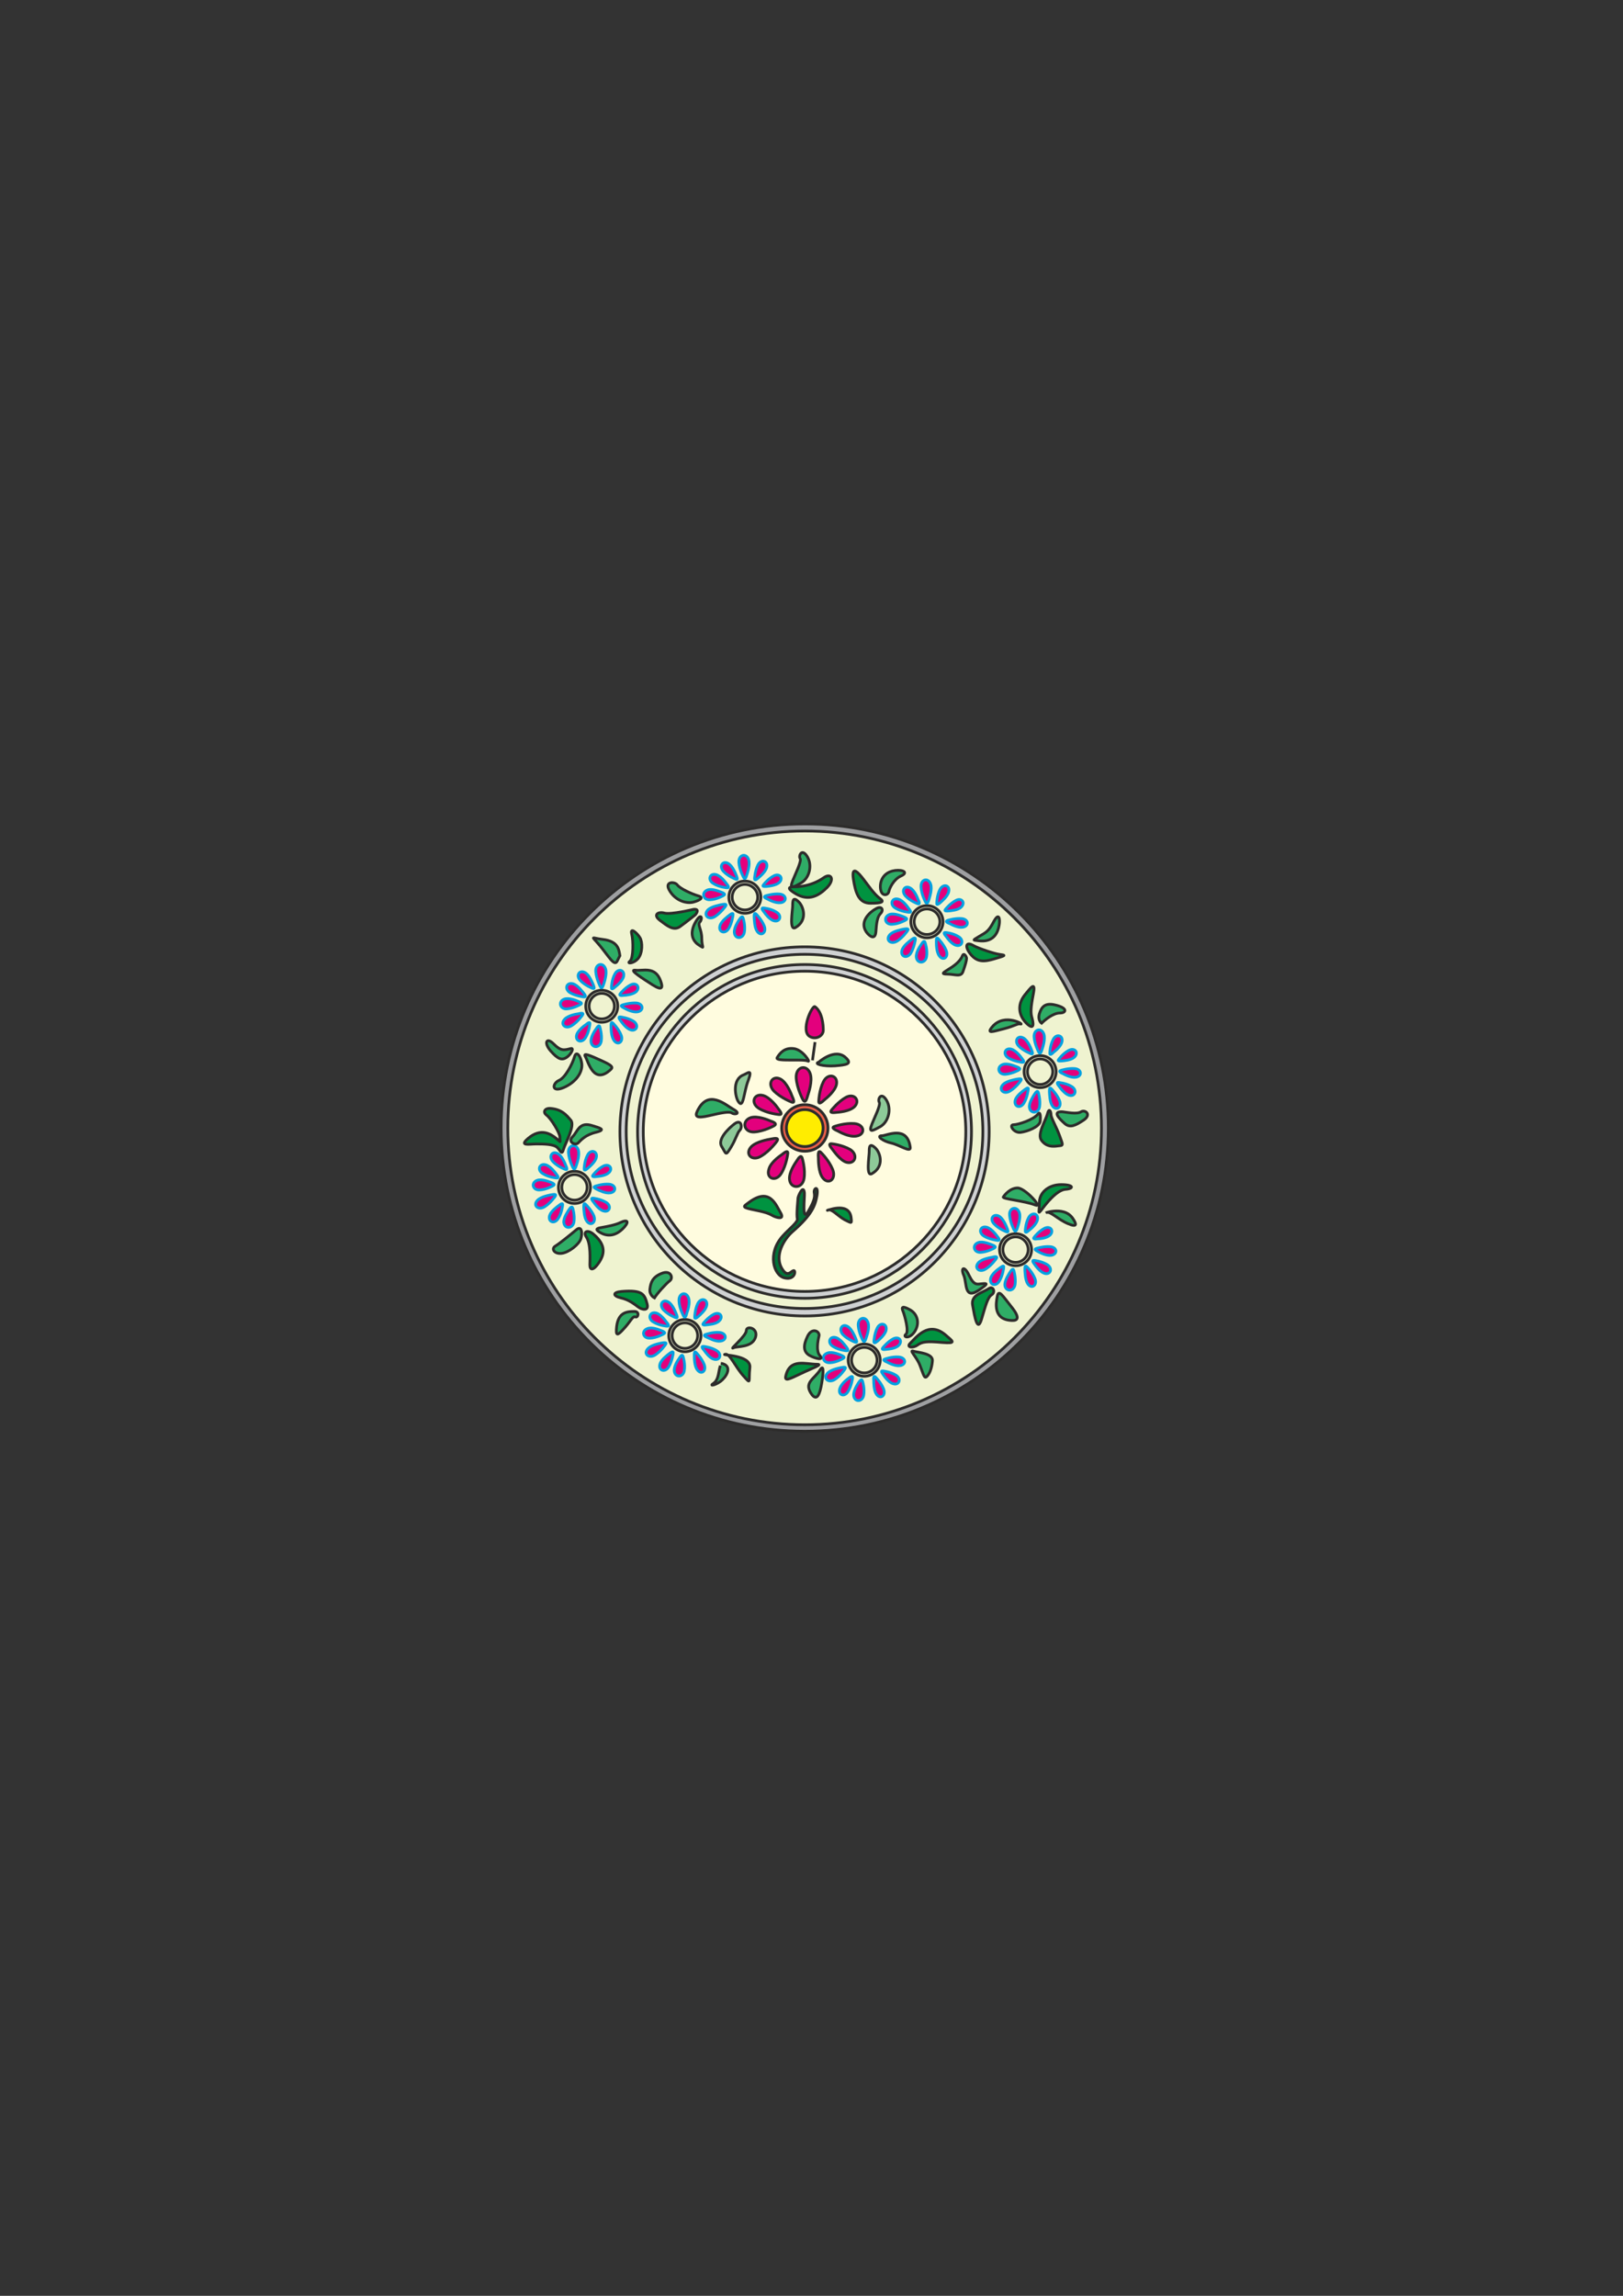 <?xml version="1.0" encoding="utf-8"?>
<!-- Created by UniConvertor 2.0rc4 (https://sk1project.net/) -->
<svg xmlns="http://www.w3.org/2000/svg" height="841.89pt" viewBox="0 0 595.276 841.89" width="595.276pt" version="1.1" xmlns:xlink="http://www.w3.org/1999/xlink" id="607903a1-f60e-11ea-84f9-dcc15c148e23">

<rect x="0" y="0" width="595.276" height="841.89" fill="#333333" stroke="none"/>

<g>
	<path style="stroke:#2d2c2b;stroke-width:1.008;stroke-miterlimit:10.433;fill:#9e9fa1;" d="M 295.19,524.841 C 356.606,524.841 406.502,475.089 406.502,413.673 406.502,352.113 356.606,302.145 295.19,302.145 233.63,302.145 183.806,352.113 183.806,413.673 183.806,475.089 233.63,524.841 295.19,524.841 L 295.19,524.841 Z" />
	<path style="stroke:#2d2c2b;stroke-width:1.008;stroke-miterlimit:10.433;fill:#eff3d0;" d="M 295.19,522.465 C 355.166,522.465 403.982,473.649 403.982,413.673 403.982,353.481 355.166,304.737 295.19,304.737 234.998,304.737 186.254,353.481 186.254,413.673 186.254,473.649 234.998,522.465 295.19,522.465 L 295.19,522.465 Z" />
	<path style="stroke:#2d2c2b;stroke-width:1.008;stroke-miterlimit:10.433;fill:none;" d="M 251.198,495.681 C 254.438,495.681 257.102,493.017 257.102,489.777 257.102,486.537 254.438,483.873 251.198,483.873 247.958,483.873 245.294,486.537 245.294,489.777 245.294,493.017 247.958,495.681 251.198,495.681 L 251.198,495.681 Z" />
	<path style="stroke:#2d2c2b;stroke-width:1.008;stroke-miterlimit:10.433;fill:none;" d="M 251.198,494.457 C 253.79,494.457 255.878,492.369 255.878,489.777 255.878,487.185 253.79,485.097 251.198,485.097 248.606,485.097 246.518,487.185 246.518,489.777 246.518,492.369 248.606,494.457 251.198,494.457 L 251.198,494.457 Z" />
	<path style="stroke:#00a0e1;stroke-width:1.008;stroke-miterlimit:10.433;fill:#e3007d;" d="M 250.694,482.577 C 250.694,482.577 249.182,479.841 249.038,477.105 248.822,474.153 251.702,473.433 252.566,476.025 253.214,477.969 252.134,480.849 251.918,481.497 251.774,482.145 251.342,483.801 250.694,482.577 L 250.694,482.577 Z" />
	<path style="stroke:#00a0e1;stroke-width:1.008;stroke-miterlimit:10.433;fill:#e3007d;" d="M 254.798,482.865 C 254.798,482.865 254.87,480.129 255.95,477.969 257.174,475.665 259.694,476.457 259.19,478.761 258.83,480.489 256.67,482.217 256.238,482.649 255.806,483.009 254.654,484.089 254.798,482.865 L 254.798,482.865 Z" />
	<path style="stroke:#00a0e1;stroke-width:1.008;stroke-miterlimit:10.433;fill:#e3007d;" d="M 258.038,485.169 C 258.038,485.169 259.694,483.081 261.71,482.001 264.014,480.777 265.526,482.865 263.726,484.449 262.574,485.601 259.838,485.745 259.262,485.817 258.686,485.889 257.246,486.105 258.038,485.169 L 258.038,485.169 Z" />
	<path style="stroke:#00a0e1;stroke-width:1.008;stroke-miterlimit:10.433;fill:#e3007d;" d="M 258.83,489.345 C 258.83,489.345 261.494,488.409 263.87,488.625 266.534,488.841 266.75,491.433 264.302,491.793 262.574,492.081 260.126,490.785 259.55,490.497 259.046,490.281 257.606,489.705 258.83,489.345 L 258.83,489.345 Z" />
	<path style="stroke:#00a0e1;stroke-width:1.008;stroke-miterlimit:10.433;fill:#e3007d;" d="M 258.11,493.737 C 258.11,493.737 260.774,494.025 262.79,495.249 264.95,496.545 264.086,499.137 261.782,498.417 260.198,497.985 258.614,495.681 258.254,495.177 257.894,494.745 256.886,493.593 258.11,493.737 L 258.11,493.737 Z" />
	<path style="stroke:#00a0e1;stroke-width:1.008;stroke-miterlimit:10.433;fill:#e3007d;" d="M 255.374,496.041 C 255.374,496.041 257.318,497.985 258.254,500.289 259.262,502.809 257.174,504.321 255.734,502.305 254.654,500.865 254.654,497.985 254.654,497.337 254.654,496.761 254.51,495.105 255.374,496.041 L 255.374,496.041 Z" />
	<path style="stroke:#00a0e1;stroke-width:1.008;stroke-miterlimit:10.433;fill:#e3007d;" d="M 250.55,497.481 C 250.55,497.481 251.414,500.145 250.982,502.593 250.622,505.185 247.598,505.257 247.31,502.809 247.094,501.009 248.75,498.633 249.11,498.129 249.47,497.625 250.19,496.257 250.55,497.481 L 250.55,497.481 Z" />
	<path style="stroke:#00a0e1;stroke-width:1.008;stroke-miterlimit:10.433;fill:#e3007d;" d="M 246.878,496.401 C 246.878,496.401 246.518,499.209 245.222,501.297 243.854,503.529 241.334,502.521 242.054,500.217 242.558,498.489 244.934,496.833 245.366,496.473 245.87,496.113 247.094,495.105 246.878,496.401 L 246.878,496.401 Z" />
	<path style="stroke:#00a0e1;stroke-width:1.008;stroke-miterlimit:10.433;fill:#e3007d;" d="M 244.07,493.089 C 244.07,493.089 242.486,495.465 240.254,496.905 237.806,498.345 235.862,496.329 237.662,494.529 238.958,493.161 241.91,492.657 242.558,492.513 243.206,492.441 244.862,492.009 244.07,493.089 L 244.07,493.089 Z" />
	<path style="stroke:#00a0e1;stroke-width:1.008;stroke-miterlimit:10.433;fill:#e3007d;" d="M 243.35,489.201 C 243.35,489.201 240.83,490.641 238.382,490.713 235.718,490.857 235.142,487.977 237.518,487.185 239.246,486.537 241.838,487.689 242.414,487.905 242.99,488.121 244.502,488.625 243.35,489.201 L 243.35,489.201 Z" />
	<path style="stroke:#00a0e1;stroke-width:1.008;stroke-miterlimit:10.433;fill:#e3007d;" d="M 244.574,486.321 C 244.574,486.321 241.838,486.105 239.678,484.809 237.374,483.513 238.31,480.849 240.686,481.497 242.414,482.001 244.07,484.305 244.43,484.809 244.79,485.241 245.87,486.465 244.574,486.321 L 244.574,486.321 Z" />
	<path style="stroke:#00a0e1;stroke-width:1.008;stroke-miterlimit:10.433;fill:#e3007d;" d="M 247.742,483.153 C 247.742,483.153 245.15,482.217 243.422,480.417 241.55,478.473 243.062,476.169 245.15,477.465 246.734,478.401 247.742,481.137 247.958,481.641 248.174,482.217 248.894,483.657 247.742,483.153 L 247.742,483.153 Z" />
	<path style="stroke:#2d2c2b;stroke-width:1.008;stroke-miterlimit:10.433;fill:none;" d="M 317.006,504.681 C 320.246,504.681 322.838,502.017 322.838,498.777 322.838,495.537 320.246,492.873 317.006,492.873 313.766,492.873 311.102,495.537 311.102,498.777 311.102,502.017 313.766,504.681 317.006,504.681 L 317.006,504.681 Z" />
	<path style="stroke:#2d2c2b;stroke-width:1.008;stroke-miterlimit:10.433;fill:none;" d="M 317.006,503.457 C 319.598,503.457 321.686,501.369 321.686,498.777 321.686,496.185 319.598,494.097 317.006,494.097 314.414,494.097 312.326,496.185 312.326,498.777 312.326,501.369 314.414,503.457 317.006,503.457 L 317.006,503.457 Z" />
	<path style="stroke:#00a0e1;stroke-width:1.008;stroke-miterlimit:10.433;fill:#e3007d;" d="M 316.502,491.577 C 316.502,491.577 314.99,488.841 314.774,486.105 314.558,483.153 317.51,482.433 318.374,485.025 319.022,486.969 317.942,489.849 317.726,490.497 317.51,491.145 317.078,492.729 316.502,491.577 L 316.502,491.577 Z" />
	<path style="stroke:#00a0e1;stroke-width:1.008;stroke-miterlimit:10.433;fill:#e3007d;" d="M 320.534,491.865 C 320.534,491.865 320.678,489.129 321.758,486.969 322.91,484.665 325.502,485.457 324.998,487.761 324.638,489.489 322.478,491.217 322.046,491.649 321.542,492.009 320.462,493.089 320.534,491.865 L 320.534,491.865 Z" />
	<path style="stroke:#00a0e1;stroke-width:1.008;stroke-miterlimit:10.433;fill:#e3007d;" d="M 323.846,494.169 C 323.846,494.169 325.502,492.081 327.518,491.001 329.822,489.777 331.262,491.865 329.534,493.449 328.31,494.601 325.646,494.745 325.07,494.817 324.494,494.889 323.054,495.105 323.846,494.169 L 323.846,494.169 Z" />
	<path style="stroke:#00a0e1;stroke-width:1.008;stroke-miterlimit:10.433;fill:#e3007d;" d="M 324.638,498.345 C 324.638,498.345 327.23,497.409 329.678,497.625 332.342,497.841 332.558,500.433 330.11,500.793 328.382,501.081 325.862,499.785 325.358,499.497 324.854,499.281 323.414,498.705 324.638,498.345 L 324.638,498.345 Z" />
	<path style="stroke:#00a0e1;stroke-width:1.008;stroke-miterlimit:10.433;fill:#e3007d;" d="M 323.846,502.737 C 323.846,502.737 326.51,503.025 328.526,504.249 330.758,505.545 329.822,508.137 327.59,507.417 325.934,506.985 324.35,504.681 323.99,504.177 323.774,503.745 322.694,502.593 323.846,502.737 L 323.846,502.737 Z" />
	<path style="stroke:#00a0e1;stroke-width:1.008;stroke-miterlimit:10.433;fill:#e3007d;" d="M 321.182,505.041 C 321.182,505.041 323.126,506.985 324.062,509.289 325.07,511.809 322.91,513.321 321.47,511.305 320.462,509.865 320.462,506.985 320.462,506.337 320.39,505.761 320.246,504.105 321.182,505.041 L 321.182,505.041 Z" />
	<path style="stroke:#00a0e1;stroke-width:1.008;stroke-miterlimit:10.433;fill:#e3007d;" d="M 316.358,506.481 C 316.358,506.481 317.222,509.145 316.79,511.593 316.358,514.185 313.406,514.257 313.118,511.809 312.902,510.009 314.558,507.633 314.846,507.129 315.206,506.625 315.998,505.257 316.358,506.481 L 316.358,506.481 Z" />
	<path style="stroke:#00a0e1;stroke-width:1.008;stroke-miterlimit:10.433;fill:#e3007d;" d="M 312.686,505.401 C 312.686,505.401 312.326,508.209 311.03,510.297 309.662,512.529 307.286,511.521 308.006,509.217 308.51,507.489 310.67,505.833 311.174,505.473 311.678,505.113 312.83,504.105 312.686,505.401 L 312.686,505.401 Z" />
	<path style="stroke:#00a0e1;stroke-width:1.008;stroke-miterlimit:10.433;fill:#e3007d;" d="M 309.878,502.089 C 309.878,502.089 308.366,504.465 306.134,505.905 303.758,507.345 301.742,505.329 303.542,503.529 304.838,502.161 307.862,501.657 308.51,501.513 309.014,501.441 310.67,501.009 309.878,502.089 L 309.878,502.089 Z" />
	<path style="stroke:#00a0e1;stroke-width:1.008;stroke-miterlimit:10.433;fill:#e3007d;" d="M 309.158,498.201 C 309.158,498.201 306.782,499.641 304.406,499.713 301.67,499.857 301.094,496.977 303.47,496.185 305.198,495.537 307.79,496.689 308.366,496.905 308.798,497.121 310.31,497.625 309.158,498.201 L 309.158,498.201 Z" />
	<path style="stroke:#00a0e1;stroke-width:1.008;stroke-miterlimit:10.433;fill:#e3007d;" d="M 310.382,495.321 C 310.382,495.321 307.718,495.105 305.63,493.809 303.326,492.513 304.19,489.849 306.566,490.497 308.294,491.001 309.878,493.305 310.31,493.809 310.598,494.241 311.678,495.465 310.382,495.321 L 310.382,495.321 Z" />
	<path style="stroke:#00a0e1;stroke-width:1.008;stroke-miterlimit:10.433;fill:#e3007d;" d="M 313.55,492.153 C 313.55,492.153 310.958,491.217 309.158,489.417 307.43,487.473 308.87,485.169 310.958,486.465 312.47,487.401 313.55,490.137 313.766,490.641 313.982,491.217 314.774,492.657 313.55,492.153 L 313.55,492.153 Z" />
	<path style="stroke:#2d2c2b;stroke-width:1.008;stroke-miterlimit:10.433;fill:none;" d="M 372.518,464.145 C 375.758,464.145 378.35,461.553 378.35,458.241 378.35,455.001 375.758,452.409 372.518,452.409 369.206,452.409 366.614,455.001 366.614,458.241 366.614,461.553 369.206,464.145 372.518,464.145 L 372.518,464.145 Z" />
	<path style="stroke:#2d2c2b;stroke-width:1.008;stroke-miterlimit:10.433;fill:none;" d="M 372.518,462.921 C 375.038,462.921 377.126,460.833 377.126,458.241 377.126,455.721 375.038,453.561 372.518,453.561 369.926,453.561 367.838,455.721 367.838,458.241 367.838,460.833 369.926,462.921 372.518,462.921 L 372.518,462.921 Z" />
	<path style="stroke:#00a0e1;stroke-width:1.008;stroke-miterlimit:10.433;fill:#e3007d;" d="M 371.942,451.041 C 371.942,451.041 370.502,448.305 370.286,445.569 370.07,442.833 373.022,442.113 373.886,444.705 374.462,446.433 373.454,449.385 373.238,450.033 373.022,450.609 372.59,452.337 371.942,451.041 L 371.942,451.041 Z" />
	<path style="stroke:#00a0e1;stroke-width:1.008;stroke-miterlimit:10.433;fill:#e3007d;" d="M 376.046,451.329 C 376.046,451.329 376.118,448.665 377.27,446.505 378.422,444.345 381.014,444.921 380.51,447.297 380.15,449.025 377.99,450.753 377.486,451.113 377.054,451.473 375.974,452.553 376.046,451.329 L 376.046,451.329 Z" />
	<path style="stroke:#00a0e1;stroke-width:1.008;stroke-miterlimit:10.433;fill:#e3007d;" d="M 379.358,453.633 C 379.358,453.633 380.942,451.545 383.03,450.465 385.262,449.313 386.774,451.401 385.046,452.985 383.75,454.137 381.158,454.281 380.582,454.281 380.006,454.353 378.566,454.569 379.358,453.633 L 379.358,453.633 Z" />
	<path style="stroke:#00a0e1;stroke-width:1.008;stroke-miterlimit:10.433;fill:#e3007d;" d="M 380.15,457.809 C 380.15,457.809 382.742,456.945 385.19,457.161 387.782,457.377 387.998,459.897 385.622,460.329 383.822,460.617 381.374,459.321 380.87,459.033 380.366,458.745 378.926,458.169 380.15,457.809 L 380.15,457.809 Z" />
	<path style="stroke:#00a0e1;stroke-width:1.008;stroke-miterlimit:10.433;fill:#e3007d;" d="M 379.358,462.201 C 379.358,462.201 382.022,462.489 384.038,463.713 386.27,465.081 385.334,467.601 383.102,466.953 381.446,466.449 379.862,464.217 379.502,463.713 379.142,463.209 378.206,462.057 379.358,462.201 L 379.358,462.201 Z" />
	<path style="stroke:#00a0e1;stroke-width:1.008;stroke-miterlimit:10.433;fill:#e3007d;" d="M 376.622,464.505 C 376.622,464.505 378.638,466.449 379.574,468.825 380.582,471.273 378.422,472.857 376.982,470.841 375.974,469.401 375.974,466.449 375.902,465.873 375.902,465.225 375.758,463.641 376.622,464.505 L 376.622,464.505 Z" />
	<path style="stroke:#00a0e1;stroke-width:1.008;stroke-miterlimit:10.433;fill:#e3007d;" d="M 371.87,465.945 C 371.87,465.945 372.662,468.681 372.302,471.057 371.87,473.721 368.846,473.721 368.558,471.345 368.414,469.545 370.07,467.169 370.358,466.665 370.718,466.161 371.51,464.721 371.87,465.945 L 371.87,465.945 Z" />
	<path style="stroke:#00a0e1;stroke-width:1.008;stroke-miterlimit:10.433;fill:#e3007d;" d="M 368.126,464.865 C 368.126,464.865 367.838,467.673 366.542,469.761 365.174,472.065 362.726,471.057 363.374,468.681 363.878,466.953 366.182,465.369 366.686,465.009 367.19,464.649 368.342,463.641 368.126,464.865 L 368.126,464.865 Z" />
	<path style="stroke:#00a0e1;stroke-width:1.008;stroke-miterlimit:10.433;fill:#e3007d;" d="M 365.39,461.553 C 365.39,461.553 363.734,464.001 361.502,465.369 359.126,466.881 357.11,464.865 358.91,462.993 360.206,461.625 363.23,461.193 363.878,461.049 364.526,460.905 366.11,460.473 365.39,461.553 L 365.39,461.553 Z" />
	<path style="stroke:#00a0e1;stroke-width:1.008;stroke-miterlimit:10.433;fill:#e3007d;" d="M 364.598,457.737 C 364.598,457.737 362.15,459.105 359.702,459.249 357.038,459.393 356.462,456.441 358.838,455.649 360.494,455.073 363.158,456.225 363.734,456.441 364.238,456.657 365.75,457.089 364.598,457.737 L 364.598,457.737 Z" />
	<path style="stroke:#00a0e1;stroke-width:1.008;stroke-miterlimit:10.433;fill:#e3007d;" d="M 365.894,454.857 C 365.894,454.857 363.086,454.569 360.998,453.345 358.622,451.977 359.558,449.385 361.934,450.033 363.662,450.537 365.39,452.841 365.75,453.345 366.11,453.777 367.118,455.001 365.894,454.857 L 365.894,454.857 Z" />
	<path style="stroke:#00a0e1;stroke-width:1.008;stroke-miterlimit:10.433;fill:#e3007d;" d="M 369.062,451.689 C 369.062,451.689 366.398,450.681 364.67,448.881 362.798,447.009 364.31,444.849 366.47,446.001 367.982,446.937 369.062,449.601 369.278,450.177 369.494,450.753 370.214,452.193 369.062,451.689 L 369.062,451.689 Z" />
	<path style="stroke:#2d2c2b;stroke-width:1.008;stroke-miterlimit:10.433;fill:none;" d="M 381.518,398.841 C 384.758,398.841 387.35,396.249 387.35,393.009 387.35,389.697 384.758,387.105 381.518,387.105 378.206,387.105 375.614,389.697 375.614,393.009 375.614,396.249 378.206,398.841 381.518,398.841 L 381.518,398.841 Z" />
	<path style="stroke:#2d2c2b;stroke-width:1.008;stroke-miterlimit:10.433;fill:none;" d="M 381.518,397.689 C 384.038,397.689 386.126,395.529 386.126,393.009 386.126,390.417 384.038,388.329 381.518,388.329 378.926,388.329 376.838,390.417 376.838,393.009 376.838,395.529 378.926,397.689 381.518,397.689 L 381.518,397.689 Z" />
	<path style="stroke:#00a0e1;stroke-width:1.008;stroke-miterlimit:10.433;fill:#e3007d;" d="M 380.942,385.737 C 380.942,385.737 379.502,383.001 379.286,380.337 379.07,377.385 382.022,376.665 382.886,379.257 383.462,381.129 382.454,384.081 382.238,384.729 382.022,385.377 381.59,387.033 380.942,385.737 L 380.942,385.737 Z" />
	<path style="stroke:#00a0e1;stroke-width:1.008;stroke-miterlimit:10.433;fill:#e3007d;" d="M 385.046,386.097 C 385.046,386.097 385.118,383.361 386.27,381.201 387.422,378.897 390.014,379.689 389.51,381.993 389.15,383.721 386.99,385.449 386.486,385.809 386.054,386.241 384.974,387.321 385.046,386.097 L 385.046,386.097 Z" />
	<path style="stroke:#00a0e1;stroke-width:1.008;stroke-miterlimit:10.433;fill:#e3007d;" d="M 388.358,388.401 C 388.358,388.401 389.942,386.241 392.03,385.161 394.262,384.009 395.774,386.097 394.046,387.681 392.75,388.833 390.158,388.977 389.582,389.049 389.006,389.049 387.566,389.337 388.358,388.401 L 388.358,388.401 Z" />
	<path style="stroke:#00a0e1;stroke-width:1.008;stroke-miterlimit:10.433;fill:#e3007d;" d="M 389.15,392.505 C 389.15,392.505 391.742,391.641 394.19,391.857 396.782,392.073 396.998,394.665 394.622,395.025 392.822,395.313 390.374,394.017 389.87,393.729 389.366,393.513 387.926,392.865 389.15,392.505 L 389.15,392.505 Z" />
	<path style="stroke:#00a0e1;stroke-width:1.008;stroke-miterlimit:10.433;fill:#e3007d;" d="M 388.358,396.969 C 388.358,396.969 391.022,397.185 393.038,398.409 395.27,399.777 394.334,402.297 392.102,401.649 390.446,401.145 388.862,398.913 388.502,398.409 388.142,397.977 387.206,396.753 388.358,396.969 L 388.358,396.969 Z" />
	<path style="stroke:#00a0e1;stroke-width:1.008;stroke-miterlimit:10.433;fill:#e3007d;" d="M 385.622,399.273 C 385.622,399.273 387.638,401.217 388.574,403.521 389.582,406.041 387.422,407.553 385.982,405.537 384.974,404.097 384.974,401.217 384.902,400.569 384.902,399.921 384.758,398.337 385.622,399.273 L 385.622,399.273 Z" />
	<path style="stroke:#00a0e1;stroke-width:1.008;stroke-miterlimit:10.433;fill:#e3007d;" d="M 380.87,400.713 C 380.87,400.713 381.662,403.377 381.302,405.825 380.87,408.417 377.846,408.489 377.558,406.041 377.414,404.241 379.07,401.865 379.358,401.361 379.718,400.857 380.51,399.489 380.87,400.713 L 380.87,400.713 Z" />
	<path style="stroke:#00a0e1;stroke-width:1.008;stroke-miterlimit:10.433;fill:#e3007d;" d="M 377.126,399.561 C 377.126,399.561 376.838,402.369 375.542,404.529 374.174,406.761 371.726,405.753 372.374,403.377 372.878,401.721 375.182,400.065 375.686,399.705 376.19,399.345 377.342,398.337 377.126,399.561 L 377.126,399.561 Z" />
	<path style="stroke:#00a0e1;stroke-width:1.008;stroke-miterlimit:10.433;fill:#e3007d;" d="M 374.39,396.321 C 374.39,396.321 372.734,398.697 370.502,400.065 368.126,401.577 366.11,399.561 367.91,397.689 369.206,396.393 372.23,395.889 372.878,395.745 373.526,395.673 375.11,395.241 374.39,396.321 L 374.39,396.321 Z" />
	<path style="stroke:#00a0e1;stroke-width:1.008;stroke-miterlimit:10.433;fill:#e3007d;" d="M 373.598,392.433 C 373.598,392.433 371.15,393.801 368.702,393.945 366.038,394.089 365.462,391.137 367.838,390.345 369.494,389.769 372.158,390.921 372.734,391.137 373.238,391.353 374.75,391.785 373.598,392.433 L 373.598,392.433 Z" />
	<path style="stroke:#00a0e1;stroke-width:1.008;stroke-miterlimit:10.433;fill:#e3007d;" d="M 374.894,389.553 C 374.894,389.553 372.086,389.265 369.998,388.041 367.622,386.673 368.558,384.081 370.934,384.729 372.662,385.233 374.39,387.537 374.75,388.041 375.11,388.545 376.118,389.697 374.894,389.553 L 374.894,389.553 Z" />
	<path style="stroke:#00a0e1;stroke-width:1.008;stroke-miterlimit:10.433;fill:#e3007d;" d="M 378.062,386.385 C 378.062,386.385 375.398,385.377 373.67,383.649 371.798,381.705 373.31,379.401 375.47,380.697 376.982,381.633 378.062,384.297 378.278,384.873 378.494,385.449 379.214,386.889 378.062,386.385 L 378.062,386.385 Z" />
	<path style="stroke:#2d2c2b;stroke-width:1.008;stroke-miterlimit:10.433;fill:none;" d="M 339.974,343.905 C 343.214,343.905 345.878,341.241 345.878,338.001 345.878,334.761 343.214,332.097 339.974,332.097 336.734,332.097 334.07,334.761 334.07,338.001 334.07,341.241 336.734,343.905 339.974,343.905 L 339.974,343.905 Z" />
	<path style="stroke:#2d2c2b;stroke-width:1.008;stroke-miterlimit:10.433;fill:none;" d="M 339.974,342.681 C 342.566,342.681 344.726,340.593 344.726,338.001 344.726,335.409 342.566,333.321 339.974,333.321 337.382,333.321 335.294,335.409 335.294,338.001 335.294,340.593 337.382,342.681 339.974,342.681 L 339.974,342.681 Z" />
	<path style="stroke:#00a0e1;stroke-width:1.008;stroke-miterlimit:10.433;fill:#e3007d;" d="M 339.47,330.801 C 339.47,330.801 337.958,328.065 337.814,325.329 337.598,322.377 340.478,321.657 341.342,324.249 341.99,326.121 340.91,329.073 340.766,329.721 340.55,330.369 340.118,332.025 339.47,330.801 L 339.47,330.801 Z" />
	<path style="stroke:#00a0e1;stroke-width:1.008;stroke-miterlimit:10.433;fill:#e3007d;" d="M 343.574,331.089 C 343.574,331.089 343.646,328.353 344.726,326.193 345.95,323.889 348.542,324.609 347.966,326.985 347.606,328.713 345.446,330.441 345.014,330.873 344.582,331.233 343.43,332.313 343.574,331.089 L 343.574,331.089 Z" />
	<path style="stroke:#00a0e1;stroke-width:1.008;stroke-miterlimit:10.433;fill:#e3007d;" d="M 346.814,333.393 C 346.814,333.393 348.47,331.305 350.558,330.225 352.718,329.001 354.23,331.089 352.502,332.673 351.278,333.825 348.614,333.969 348.038,334.041 347.534,334.041 346.022,334.329 346.814,333.393 L 346.814,333.393 Z" />
	<path style="stroke:#00a0e1;stroke-width:1.008;stroke-miterlimit:10.433;fill:#e3007d;" d="M 347.606,337.497 C 347.606,337.497 350.27,336.633 352.718,336.849 355.31,337.065 355.526,339.657 353.078,340.017 351.35,340.305 348.902,339.009 348.398,338.721 347.822,338.505 346.382,337.929 347.606,337.497 L 347.606,337.497 Z" />
	<path style="stroke:#00a0e1;stroke-width:1.008;stroke-miterlimit:10.433;fill:#e3007d;" d="M 346.886,341.961 C 346.886,341.961 349.55,342.177 351.566,343.473 353.726,344.769 352.862,347.289 350.63,346.641 348.974,346.209 347.39,343.905 347.03,343.401 346.67,342.969 345.662,341.817 346.886,341.961 L 346.886,341.961 Z" />
	<path style="stroke:#00a0e1;stroke-width:1.008;stroke-miterlimit:10.433;fill:#e3007d;" d="M 344.15,344.265 C 344.15,344.265 346.094,346.209 347.03,348.513 348.038,351.033 345.95,352.545 344.51,350.529 343.43,349.089 343.43,346.209 343.43,345.561 343.43,344.913 343.286,343.329 344.15,344.265 L 344.15,344.265 Z" />
	<path style="stroke:#00a0e1;stroke-width:1.008;stroke-miterlimit:10.433;fill:#e3007d;" d="M 339.326,345.705 C 339.326,345.705 340.262,348.369 339.83,350.817 339.398,353.409 336.374,353.481 336.086,351.033 335.87,349.233 337.526,346.857 337.886,346.353 338.246,345.849 338.966,344.481 339.326,345.705 L 339.326,345.705 Z" />
	<path style="stroke:#00a0e1;stroke-width:1.008;stroke-miterlimit:10.433;fill:#e3007d;" d="M 335.726,344.625 C 335.726,344.625 335.294,347.361 334.07,349.521 332.63,351.753 330.11,350.745 330.83,348.441 331.334,346.713 333.71,345.057 334.142,344.697 334.646,344.337 335.87,343.329 335.726,344.625 L 335.726,344.625 Z" />
	<path style="stroke:#00a0e1;stroke-width:1.008;stroke-miterlimit:10.433;fill:#e3007d;" d="M 332.846,341.313 C 332.846,341.313 331.262,343.689 329.03,345.129 326.582,346.569 324.638,344.553 326.438,342.681 327.734,341.385 330.758,340.881 331.334,340.737 331.982,340.665 333.638,340.233 332.846,341.313 L 332.846,341.313 Z" />
	<path style="stroke:#00a0e1;stroke-width:1.008;stroke-miterlimit:10.433;fill:#e3007d;" d="M 332.126,337.425 C 332.126,337.425 329.606,338.865 327.158,338.937 324.494,339.081 323.918,336.201 326.294,335.337 328.022,334.761 330.614,335.913 331.262,336.129 331.766,336.345 333.278,336.849 332.126,337.425 L 332.126,337.425 Z" />
	<path style="stroke:#00a0e1;stroke-width:1.008;stroke-miterlimit:10.433;fill:#e3007d;" d="M 333.422,334.545 C 333.422,334.545 330.614,334.329 328.454,333.033 326.15,331.737 327.086,329.073 329.462,329.721 331.262,330.225 332.846,332.529 333.206,333.033 333.566,333.537 334.646,334.689 333.422,334.545 L 333.422,334.545 Z" />
	<path style="stroke:#00a0e1;stroke-width:1.008;stroke-miterlimit:10.433;fill:#e3007d;" d="M 336.518,331.377 C 336.518,331.377 333.926,330.441 332.198,328.641 330.326,326.697 331.838,324.393 333.926,325.689 335.51,326.625 336.518,329.289 336.734,329.865 337.022,330.441 337.67,331.881 336.518,331.377 L 336.518,331.377 Z" />
	<path style="stroke:#2d2c2b;stroke-width:1.008;stroke-miterlimit:10.433;fill:none;" d="M 273.23,334.905 C 276.47,334.905 279.062,332.241 279.062,329.001 279.062,325.761 276.47,323.097 273.23,323.097 269.918,323.097 267.326,325.761 267.326,329.001 267.326,332.241 269.918,334.905 273.23,334.905 L 273.23,334.905 Z" />
	<path style="stroke:#2d2c2b;stroke-width:1.008;stroke-miterlimit:10.433;fill:none;" d="M 273.23,333.681 C 275.75,333.681 277.91,331.593 277.91,329.001 277.91,326.409 275.75,324.321 273.23,324.321 270.638,324.321 268.55,326.409 268.55,329.001 268.55,331.593 270.638,333.681 273.23,333.681 L 273.23,333.681 Z" />
	<path style="stroke:#00a0e1;stroke-width:1.008;stroke-miterlimit:10.433;fill:#e3007d;" d="M 272.726,321.729 C 272.726,321.729 271.214,319.065 270.998,316.329 270.782,313.377 273.734,312.657 274.598,315.249 275.174,317.121 274.166,320.073 273.95,320.721 273.734,321.369 273.302,323.025 272.726,321.729 L 272.726,321.729 Z" />
	<path style="stroke:#00a0e1;stroke-width:1.008;stroke-miterlimit:10.433;fill:#e3007d;" d="M 276.758,322.089 C 276.758,322.089 276.902,319.353 277.982,317.193 279.134,314.889 281.726,315.609 281.222,317.985 280.862,319.713 278.702,321.441 278.198,321.873 277.766,322.233 276.686,323.313 276.758,322.089 L 276.758,322.089 Z" />
	<path style="stroke:#00a0e1;stroke-width:1.008;stroke-miterlimit:10.433;fill:#e3007d;" d="M 280.07,324.393 C 280.07,324.393 281.654,322.305 283.742,321.225 285.974,320.001 287.486,322.089 285.758,323.673 284.462,324.753 281.87,324.969 281.294,325.041 280.718,325.041 279.278,325.329 280.07,324.393 L 280.07,324.393 Z" />
	<path style="stroke:#00a0e1;stroke-width:1.008;stroke-miterlimit:10.433;fill:#e3007d;" d="M 280.862,328.497 C 280.862,328.497 283.526,327.633 285.902,327.849 288.566,328.065 288.71,330.657 286.406,331.017 284.534,331.305 282.086,330.009 281.582,329.721 281.078,329.505 279.638,328.929 280.862,328.497 L 280.862,328.497 Z" />
	<path style="stroke:#00a0e1;stroke-width:1.008;stroke-miterlimit:10.433;fill:#e3007d;" d="M 280.07,332.961 C 280.07,332.961 282.734,333.177 284.75,334.473 286.982,335.769 286.046,338.289 283.814,337.641 282.158,337.209 280.574,334.905 280.214,334.401 279.854,333.969 278.918,332.817 280.07,332.961 L 280.07,332.961 Z" />
	<path style="stroke:#00a0e1;stroke-width:1.008;stroke-miterlimit:10.433;fill:#e3007d;" d="M 277.406,335.265 C 277.406,335.265 279.35,337.209 280.286,339.513 281.294,342.033 279.134,343.545 277.694,341.529 276.686,340.089 276.686,337.209 276.614,336.561 276.614,335.913 276.47,334.329 277.406,335.265 L 277.406,335.265 Z" />
	<path style="stroke:#00a0e1;stroke-width:1.008;stroke-miterlimit:10.433;fill:#e3007d;" d="M 272.582,336.705 C 272.582,336.705 273.446,339.369 273.014,341.817 272.582,344.409 269.558,344.481 269.342,342.033 269.126,340.233 270.782,337.857 271.07,337.353 271.43,336.849 272.222,335.481 272.582,336.705 L 272.582,336.705 Z" />
	<path style="stroke:#00a0e1;stroke-width:1.008;stroke-miterlimit:10.433;fill:#e3007d;" d="M 268.838,335.625 C 268.838,335.625 268.55,338.361 267.254,340.521 265.886,342.753 263.366,341.745 264.086,339.441 264.59,337.713 266.966,336.057 267.398,335.697 267.902,335.337 269.054,334.329 268.838,335.625 L 268.838,335.625 Z" />
	<path style="stroke:#00a0e1;stroke-width:1.008;stroke-miterlimit:10.433;fill:#e3007d;" d="M 266.102,332.313 C 266.102,332.313 264.446,334.689 262.214,336.129 259.838,337.569 257.822,335.553 259.622,333.681 260.918,332.385 264.014,331.881 264.59,331.737 265.238,331.665 266.822,331.233 266.102,332.313 L 266.102,332.313 Z" />
	<path style="stroke:#00a0e1;stroke-width:1.008;stroke-miterlimit:10.433;fill:#e3007d;" d="M 265.31,328.425 C 265.31,328.425 262.862,329.865 260.414,329.937 257.75,330.081 257.174,327.201 259.55,326.337 261.206,325.761 263.87,326.913 264.446,327.129 265.022,327.345 266.462,327.849 265.31,328.425 L 265.31,328.425 Z" />
	<path style="stroke:#00a0e1;stroke-width:1.008;stroke-miterlimit:10.433;fill:#e3007d;" d="M 266.606,325.545 C 266.606,325.545 263.798,325.329 261.71,324.033 259.406,322.737 260.27,320.073 262.646,320.721 264.374,321.225 266.102,323.529 266.462,324.033 266.822,324.537 267.83,325.689 266.606,325.545 L 266.606,325.545 Z" />
	<path style="stroke:#00a0e1;stroke-width:1.008;stroke-miterlimit:10.433;fill:#e3007d;" d="M 269.774,322.377 C 269.774,322.377 267.11,321.369 265.454,319.641 263.51,317.697 265.094,315.393 267.182,316.689 268.694,317.625 269.774,320.289 269.99,320.865 270.206,321.441 270.926,322.881 269.774,322.377 L 269.774,322.377 Z" />
	<path style="stroke:#2d2c2b;stroke-width:1.008;stroke-miterlimit:10.433;fill:none;" d="M 220.67,374.865 C 223.982,374.865 226.574,372.201 226.574,368.961 226.574,365.721 223.982,363.129 220.67,363.129 217.43,363.129 214.838,365.721 214.838,368.961 214.838,372.201 217.43,374.865 220.67,374.865 L 220.67,374.865 Z" />
	<path style="stroke:#2d2c2b;stroke-width:1.008;stroke-miterlimit:10.433;fill:none;" d="M 220.67,373.641 C 223.262,373.641 225.35,371.553 225.35,368.961 225.35,366.369 223.262,364.281 220.67,364.281 218.15,364.281 216.062,366.369 216.062,368.961 216.062,371.553 218.15,373.641 220.67,373.641 L 220.67,373.641 Z" />
	<path style="stroke:#00a0e1;stroke-width:1.008;stroke-miterlimit:10.433;fill:#e3007d;" d="M 220.166,361.761 C 220.166,361.761 218.726,359.025 218.51,356.289 218.294,353.409 221.246,352.689 222.11,355.281 222.686,357.153 221.678,360.105 221.462,360.753 221.246,361.329 220.814,363.057 220.166,361.761 L 220.166,361.761 Z" />
	<path style="stroke:#00a0e1;stroke-width:1.008;stroke-miterlimit:10.433;fill:#e3007d;" d="M 224.27,362.049 C 224.27,362.049 224.342,359.313 225.494,357.225 226.646,354.921 229.238,355.641 228.734,358.017 228.374,359.673 226.214,361.473 225.71,361.833 225.278,362.193 224.198,363.273 224.27,362.049 L 224.27,362.049 Z" />
	<path style="stroke:#00a0e1;stroke-width:1.008;stroke-miterlimit:10.433;fill:#e3007d;" d="M 227.51,364.353 C 227.51,364.353 229.166,362.265 231.254,361.185 233.486,360.033 234.998,362.121 233.27,363.705 231.974,364.785 229.31,365.001 228.806,365.001 228.23,365.073 226.79,365.289 227.51,364.353 L 227.51,364.353 Z" />
	<path style="stroke:#00a0e1;stroke-width:1.008;stroke-miterlimit:10.433;fill:#e3007d;" d="M 228.302,368.529 C 228.302,368.529 230.966,367.665 233.414,367.809 236.006,368.097 236.222,370.617 233.846,371.049 232.046,371.337 229.598,370.041 229.094,369.753 228.59,369.465 227.15,368.889 228.302,368.529 L 228.302,368.529 Z" />
	<path style="stroke:#00a0e1;stroke-width:1.008;stroke-miterlimit:10.433;fill:#e3007d;" d="M 227.582,372.921 C 227.582,372.921 230.246,373.209 232.262,374.433 234.494,375.801 233.558,378.321 231.326,377.673 229.67,377.169 228.086,374.937 227.726,374.433 227.366,373.929 226.43,372.777 227.582,372.921 L 227.582,372.921 Z" />
	<path style="stroke:#00a0e1;stroke-width:1.008;stroke-miterlimit:10.433;fill:#e3007d;" d="M 224.846,375.225 C 224.846,375.225 226.862,377.169 227.798,379.545 228.806,381.993 226.646,383.577 225.206,381.561 224.126,380.049 224.126,377.169 224.126,376.593 224.126,375.945 223.982,374.361 224.846,375.225 L 224.846,375.225 Z" />
	<path style="stroke:#00a0e1;stroke-width:1.008;stroke-miterlimit:10.433;fill:#e3007d;" d="M 220.022,376.665 C 220.022,376.665 220.886,379.401 220.526,381.777 220.094,384.441 217.07,384.441 216.782,382.065 216.566,380.265 218.222,377.889 218.582,377.385 218.942,376.881 219.734,375.441 220.022,376.665 L 220.022,376.665 Z" />
	<path style="stroke:#00a0e1;stroke-width:1.008;stroke-miterlimit:10.433;fill:#e3007d;" d="M 216.35,375.585 C 216.35,375.585 216.062,378.393 214.766,380.481 213.398,382.785 210.806,381.777 211.526,379.401 212.102,377.673 214.406,376.089 214.91,375.729 215.342,375.369 216.566,374.361 216.35,375.585 L 216.35,375.585 Z" />
	<path style="stroke:#00a0e1;stroke-width:1.008;stroke-miterlimit:10.433;fill:#e3007d;" d="M 213.614,372.273 C 213.614,372.273 211.958,374.721 209.726,376.089 207.35,377.601 205.334,375.585 207.134,373.713 208.43,372.345 211.454,371.841 212.102,371.769 212.75,371.625 214.334,371.193 213.614,372.273 L 213.614,372.273 Z" />
	<path style="stroke:#00a0e1;stroke-width:1.008;stroke-miterlimit:10.433;fill:#e3007d;" d="M 212.822,368.385 C 212.822,368.385 210.374,369.825 207.854,369.969 205.262,370.113 204.686,367.161 206.99,366.369 208.718,365.793 211.382,366.873 211.958,367.161 212.462,367.377 213.974,367.809 212.822,368.385 L 212.822,368.385 Z" />
	<path style="stroke:#00a0e1;stroke-width:1.008;stroke-miterlimit:10.433;fill:#e3007d;" d="M 214.118,365.577 C 214.118,365.577 211.31,365.289 209.15,364.065 206.846,362.697 207.782,360.105 210.158,360.753 211.886,361.257 213.542,363.561 213.974,364.065 214.334,364.497 215.342,365.721 214.118,365.577 L 214.118,365.577 Z" />
	<path style="stroke:#00a0e1;stroke-width:1.008;stroke-miterlimit:10.433;fill:#e3007d;" d="M 217.286,362.409 C 217.286,362.409 214.622,361.401 212.894,359.601 211.022,357.729 212.534,355.425 214.694,356.721 216.206,357.657 217.214,360.321 217.502,360.897 217.718,361.473 218.438,362.913 217.286,362.409 L 217.286,362.409 Z" />
	<path style="stroke:#2d2c2b;stroke-width:1.008;stroke-miterlimit:10.433;fill:none;" d="M 210.734,441.321 C 213.974,441.321 216.566,438.657 216.566,435.417 216.566,432.177 213.974,429.513 210.734,429.513 207.422,429.513 204.83,432.177 204.83,435.417 204.83,438.657 207.422,441.321 210.734,441.321 L 210.734,441.321 Z" />
	<path style="stroke:#2d2c2b;stroke-width:1.008;stroke-miterlimit:10.433;fill:none;" d="M 210.734,440.097 C 213.254,440.097 215.342,438.009 215.342,435.417 215.342,432.825 213.254,430.737 210.734,430.737 208.142,430.737 206.054,432.825 206.054,435.417 206.054,438.009 208.142,440.097 210.734,440.097 L 210.734,440.097 Z" />
	<path style="stroke:#00a0e1;stroke-width:1.008;stroke-miterlimit:10.433;fill:#e3007d;" d="M 210.158,428.217 C 210.158,428.217 208.718,425.481 208.502,422.745 208.286,419.865 211.238,419.145 212.102,421.665 212.678,423.609 211.67,426.489 211.454,427.137 211.238,427.785 210.806,429.441 210.158,428.217 L 210.158,428.217 Z" />
	<path style="stroke:#00a0e1;stroke-width:1.008;stroke-miterlimit:10.433;fill:#e3007d;" d="M 214.262,428.505 C 214.262,428.505 214.334,425.769 215.486,423.609 216.638,421.305 219.23,422.097 218.726,424.401 218.366,426.129 216.206,427.857 215.702,428.289 215.27,428.649 214.19,429.729 214.262,428.505 L 214.262,428.505 Z" />
	<path style="stroke:#00a0e1;stroke-width:1.008;stroke-miterlimit:10.433;fill:#e3007d;" d="M 217.574,430.809 C 217.574,430.809 219.158,428.721 221.246,427.641 223.478,426.489 224.99,428.577 223.262,430.089 221.966,431.241 219.374,431.385 218.798,431.457 218.222,431.529 216.782,431.745 217.574,430.809 L 217.574,430.809 Z" />
	<path style="stroke:#00a0e1;stroke-width:1.008;stroke-miterlimit:10.433;fill:#e3007d;" d="M 218.366,434.985 C 218.366,434.985 220.958,434.049 223.406,434.265 225.998,434.481 226.214,437.073 223.838,437.433 222.038,437.721 219.59,436.425 219.086,436.209 218.582,435.921 217.142,435.345 218.366,434.985 L 218.366,434.985 Z" />
	<path style="stroke:#00a0e1;stroke-width:1.008;stroke-miterlimit:10.433;fill:#e3007d;" d="M 217.574,439.377 C 217.574,439.377 220.238,439.665 222.254,440.889 224.486,442.185 223.55,444.777 221.318,444.057 219.662,443.625 218.078,441.321 217.718,440.817 217.358,440.385 216.422,439.233 217.574,439.377 L 217.574,439.377 Z" />
	<path style="stroke:#00a0e1;stroke-width:1.008;stroke-miterlimit:10.433;fill:#e3007d;" d="M 214.838,441.681 C 214.838,441.681 216.854,443.625 217.79,445.785 218.798,448.305 216.638,449.817 215.198,447.801 214.19,446.361 214.19,443.625 214.118,442.977 214.118,442.401 213.974,440.745 214.838,441.681 L 214.838,441.681 Z" />
	<path style="stroke:#00a0e1;stroke-width:1.008;stroke-miterlimit:10.433;fill:#e3007d;" d="M 206.342,442.041 C 206.342,442.041 206.054,444.849 204.758,446.793 203.39,449.097 200.87,448.089 201.59,445.713 202.094,444.129 204.398,442.473 204.902,442.113 205.406,441.753 206.558,440.745 206.342,442.041 L 206.342,442.041 Z" />
	<path style="stroke:#00a0e1;stroke-width:1.008;stroke-miterlimit:10.433;fill:#e3007d;" d="M 203.606,438.729 C 203.606,438.729 201.95,441.177 199.718,442.545 197.342,443.985 195.326,441.969 197.126,440.169 198.422,438.801 201.446,438.297 202.094,438.153 202.742,438.081 204.326,437.649 203.606,438.729 L 203.606,438.729 Z" />
	<path style="stroke:#00a0e1;stroke-width:1.008;stroke-miterlimit:10.433;fill:#e3007d;" d="M 202.814,434.841 C 202.814,434.841 200.366,436.281 197.918,436.353 195.254,436.497 194.678,433.617 197.054,432.825 198.71,432.249 201.374,433.329 201.95,433.545 202.454,433.761 203.966,434.265 202.814,434.841 L 202.814,434.841 Z" />
	<path style="stroke:#00a0e1;stroke-width:1.008;stroke-miterlimit:10.433;fill:#e3007d;" d="M 204.11,431.961 C 204.11,431.961 201.302,431.745 199.214,430.449 196.838,429.153 197.774,426.489 200.15,427.137 201.878,427.641 203.606,429.945 203.966,430.449 204.326,430.953 205.334,432.105 204.11,431.961 L 204.11,431.961 Z" />
	<path style="stroke:#00a0e1;stroke-width:1.008;stroke-miterlimit:10.433;fill:#e3007d;" d="M 207.278,428.793 C 207.278,428.793 204.614,427.857 202.886,426.057 201.014,424.113 202.526,421.809 204.686,423.105 206.198,424.041 207.278,426.777 207.494,427.353 207.71,427.857 208.43,429.297 207.278,428.793 L 207.278,428.793 Z" />
	<path style="stroke:#2d2c2b;stroke-width:1.008;stroke-miterlimit:10.433;fill:#2fad66;" d="M 290.798,322.809 C 291.662,320.577 294.11,315.753 293.462,314.817 292.814,313.809 294.11,310.857 296.126,314.169 298.07,317.481 296.774,322.161 293.75,323.817 290.798,325.473 289.43,326.193 290.798,322.809 L 290.798,322.809 Z" />
	<path style="stroke:#2d2c2b;stroke-width:1.008;stroke-miterlimit:10.433;fill:#2fad66;" d="M 293.03,330.801 C 294.686,332.457 296.342,337.497 291.734,340.161 289.358,341.457 290.726,333.825 290.726,332.169 290.726,330.513 290.726,328.497 293.03,330.801 L 293.03,330.801 Z" />
	<path style="stroke:#2d2c2b;stroke-width:1.008;stroke-miterlimit:10.433;fill:#009340;" d="M 291.374,325.185 C 291.374,325.185 297.062,325.473 302.318,321.729 304.838,320.073 306.278,322.449 303.326,325.473 300.302,328.497 296.702,330.513 292.022,327.849 288.926,326.049 288.71,325.185 291.374,325.185 L 291.374,325.185 Z" />
	<path style="stroke:#2d2c2b;stroke-width:1.008;stroke-miterlimit:10.433;fill:#2fad66;" d="M 256.022,328.497 C 253.43,327.705 249.398,325.833 248.39,324.465 247.382,323.169 243.35,323.169 245.726,326.841 248.03,330.513 252.062,331.449 254.366,330.801 256.67,330.153 258.398,329.145 256.022,328.497 L 256.022,328.497 Z" />
	<path style="stroke:#2d2c2b;stroke-width:1.008;stroke-miterlimit:10.433;fill:#009340;" d="M 254.366,333.465 C 254.366,333.465 246.014,335.481 243.71,334.833 241.334,334.185 239.39,335.481 242.054,337.497 244.718,339.513 247.022,341.457 249.398,339.801 251.702,338.145 255.014,335.481 255.014,335.481 255.014,335.481 257.03,333.177 254.366,333.465 L 254.366,333.465 Z" />
	<path style="stroke:#2d2c2b;stroke-width:1.008;stroke-miterlimit:10.433;fill:#2fad66;" d="M 255.734,337.137 C 254.582,338.721 251.702,343.833 256.67,346.785 258.614,347.937 257.39,347.505 257.39,344.121 257.39,340.809 255.734,339.153 256.67,338.145 257.678,337.137 257.39,334.833 255.734,337.137 L 255.734,337.137 Z" />
	<path style="stroke:#2d2c2b;stroke-width:1.008;stroke-miterlimit:10.433;fill:#009340;" d="M 231.686,342.465 C 232.334,345.057 232.334,351.465 231.038,352.473 229.67,353.481 232.334,353.481 234.062,351.465 235.718,349.449 235.718,345.489 234.71,343.833 233.702,342.177 231.038,339.801 231.686,342.465 L 231.686,342.465 Z" />
	<path style="stroke:#2d2c2b;stroke-width:1.008;stroke-miterlimit:10.433;fill:#2fad66;" d="M 227.366,350.457 C 227.006,348.153 226.718,345.129 221.03,344.481 216.71,343.977 216.71,342.825 220.022,346.785 223.334,350.817 225.35,354.489 226.358,352.473 227.366,350.457 227.366,350.457 227.366,350.457 L 227.366,350.457 Z" />
	<path style="stroke:#2d2c2b;stroke-width:1.008;stroke-miterlimit:10.433;fill:#2fad66;" d="M 233.054,355.785 C 235.718,356.145 240.398,354.129 242.342,359.817 243.134,362.049 243.062,363.489 239.39,361.185 235.718,358.809 230.39,355.497 233.054,355.785 L 233.054,355.785 Z" />
	<path style="stroke:#2d2c2b;stroke-width:1.008;stroke-miterlimit:10.433;fill:#2fad66;" d="M 210.734,387.465 C 209.942,390.201 207.35,395.169 205.046,396.177 202.67,397.185 202.022,400.785 206.702,398.841 211.382,396.825 213.686,393.153 213.398,390.129 213.038,387.177 211.382,385.161 210.734,387.465 L 210.734,387.465 Z" />
	<path style="stroke:#2d2c2b;stroke-width:1.008;stroke-miterlimit:10.433;fill:#2fad66;" d="M 209.366,384.513 C 206.774,385.161 205.694,385.449 203.03,382.785 200.366,380.121 199.358,382.497 202.022,385.449 204.686,388.473 206.054,388.833 207.71,387.825 209.366,386.817 210.734,384.153 209.366,384.513 L 209.366,384.513 Z" />
	<path style="stroke:#2d2c2b;stroke-width:1.008;stroke-miterlimit:10.433;fill:#2fad66;" d="M 214.694,387.465 C 215.774,389.265 217.718,398.121 224.054,392.145 225.062,391.209 224.054,390.489 220.382,388.833 216.71,387.177 213.686,385.809 214.694,387.465 L 214.694,387.465 Z" />
	<path style="stroke:#2d2c2b;stroke-width:1.008;stroke-miterlimit:10.433;fill:#009340;" d="M 200.366,408.849 C 202.238,410.217 205.334,415.617 205.334,416.841 205.334,419.145 206.054,419.145 204.038,417.489 202.022,415.833 198.35,413.457 193.67,417.489 190.286,420.369 194.03,419.505 196.694,419.505 199.358,419.505 203.03,419.505 204.398,420.801 205.694,422.097 206.054,423.753 206.702,421.377 207.35,419.145 211.022,412.809 209.366,410.793 207.71,408.849 206.054,406.833 202.022,406.473 199.718,406.257 199.07,407.841 200.366,408.849 L 200.366,408.849 Z" />
	<path style="stroke:#2d2c2b;stroke-width:1.008;stroke-miterlimit:10.433;fill:#2fad66;" d="M 210.014,416.841 C 211.958,414.897 212.39,411.153 217.358,412.809 219.518,413.529 222.686,414.177 218.726,415.185 214.694,416.121 213.038,418.137 212.03,419.145 211.022,420.153 208.07,418.785 210.014,416.841 L 210.014,416.841 Z" />
	<path style="stroke:#2d2c2b;stroke-width:1.008;stroke-miterlimit:10.433;fill:#009340;" d="M 215.054,453.633 C 216.782,456.225 216.35,461.913 216.35,463.929 216.35,465.945 217.718,465.945 219.734,462.921 221.678,459.969 222.398,456.585 217.718,452.625 215.558,450.753 213.686,451.617 215.054,453.633 L 215.054,453.633 Z" />
	<path style="stroke:#2d2c2b;stroke-width:1.008;stroke-miterlimit:10.433;fill:#2fad66;" d="M 220.022,450.249 C 222.758,449.745 225.71,449.241 227.726,448.233 229.67,447.297 231.038,447.585 229.022,449.961 227.006,452.265 224.054,453.921 220.67,452.265 218.582,451.185 218.366,450.609 220.022,450.249 L 220.022,450.249 Z" />
	<path style="stroke:#2d2c2b;stroke-width:1.008;stroke-miterlimit:10.433;fill:#2fad66;" d="M 211.382,450.969 C 209.222,452.769 205.334,455.937 203.678,456.945 202.022,457.953 203.39,459.969 206.054,459.609 208.718,459.249 212.39,456.297 213.038,454.281 213.686,452.265 213.398,449.241 211.382,450.969 L 211.382,450.969 Z" />
	<path style="stroke:#2d2c2b;stroke-width:1.008;stroke-miterlimit:10.433;fill:#2fad66;" d="M 240.038,475.953 C 241.046,474.297 244.358,470.625 245.726,469.617 247.022,468.609 246.014,465.585 242.702,466.953 239.39,468.249 238.67,470.265 238.382,472.569 238.022,474.945 240.038,475.953 240.038,475.953 L 240.038,475.953 Z" />
	<path style="stroke:#2d2c2b;stroke-width:1.008;stroke-miterlimit:10.433;fill:#009340;" d="M 237.374,478.257 C 236.438,474.657 235.718,472.929 228.014,473.577 224.63,473.865 224.702,475.233 227.726,475.953 230.678,476.601 232.694,478.257 234.062,479.265 235.358,480.273 238.022,480.921 237.374,478.257 L 237.374,478.257 Z" />
	<path style="stroke:#2d2c2b;stroke-width:1.008;stroke-miterlimit:10.433;fill:#2fad66;" d="M 232.694,480.921 C 229.67,480.921 226.358,481.281 226.07,487.617 225.926,490.353 227.006,489.273 229.382,486.609 231.686,483.945 232.046,482.577 233.054,482.937 234.062,483.297 234.71,480.921 232.694,480.921 L 232.694,480.921 Z" />
	<path style="stroke:#2d2c2b;stroke-width:1.008;stroke-miterlimit:10.433;fill:#009340;" d="M 266.03,496.617 C 263.726,497.049 275.678,496.617 275.03,501.585 274.454,506.625 275.678,507.921 272.726,504.609 269.702,501.297 267.686,496.257 266.03,496.617 L 266.03,496.617 Z" />
	<path style="stroke:#2d2c2b;stroke-width:1.008;stroke-miterlimit:10.433;fill:#2fad66;" d="M 269.054,494.241 C 267.11,495.249 273.734,489.921 273.734,487.905 273.734,485.961 278.342,486.969 277.046,490.569 275.678,494.241 270.35,493.593 269.054,494.241 L 269.054,494.241 Z" />
	<g>
		<path style="fill:#2fad66;" d="M 264.23,500.793 C 263.51,502.449 263.726,505.905 261.71,507.273 259.694,508.569 263.006,507.921 265.022,505.905 267.038,503.961 268.406,500.577 264.374,499.929 L 264.23,500.793 Z" />
		<path style="stroke:#2d2c2b;stroke-width:1.008;stroke-miterlimit:10.433;fill:none;" d="M 264.23,500.793 C 263.51,502.449 263.726,505.905 261.71,507.273 259.694,508.569 263.006,507.921 265.022,505.905 267.038,503.961 268.406,500.577 264.374,499.929" />
	</g>
	<path style="stroke:#2d2c2b;stroke-width:1.008;stroke-miterlimit:10.433;fill:#2fad66;" d="M 300.662,497.049 C 299.294,495.465 299.942,491.793 300.374,489.993 300.878,488.265 297.854,486.537 296.198,489.993 294.47,493.521 294.686,495.753 296.918,497.049 299.15,498.273 302.39,498.993 300.662,497.049 L 300.662,497.049 Z" />
	<path style="stroke:#2d2c2b;stroke-width:1.008;stroke-miterlimit:10.433;fill:#009340;" d="M 299.654,500.289 C 295.478,500.289 289.718,497.985 288.206,504.537 287.702,506.697 289.43,505.761 293.678,503.745 297.854,501.729 302.102,500.289 299.654,500.289 L 299.654,500.289 Z" />
	<path style="stroke:#2d2c2b;stroke-width:1.008;stroke-miterlimit:10.433;fill:#2fad66;" d="M 300.878,502.233 C 298.646,505.833 294.47,506.985 297.854,511.521 299.654,513.681 300.662,511.521 301.382,507.273 302.102,503.025 302.102,500.289 300.878,502.233 L 300.878,502.233 Z" />
	<path style="stroke:#2d2c2b;stroke-width:1.008;stroke-miterlimit:10.433;fill:#2fad66;" d="M 331.262,480.993 C 331.766,482.289 333.494,488.265 332.27,489.273 330.974,490.281 333.494,491.289 335.51,488.265 337.454,485.241 336.518,481.785 333.71,480.273 330.974,478.761 330.47,479.265 331.262,480.993 L 331.262,480.993 Z" />
	<path style="stroke:#2d2c2b;stroke-width:1.008;stroke-miterlimit:10.433;fill:#009340;" d="M 333.71,492.729 C 336.014,490.497 340.478,484.233 346.742,489.489 349.55,491.937 350.99,492.729 345.518,492.297 339.974,491.793 338.246,492.009 336.518,493.233 334.718,494.529 332.486,494.025 333.71,492.729 L 333.71,492.729 Z" />
	<path style="stroke:#2d2c2b;stroke-width:1.008;stroke-miterlimit:10.433;fill:#2fad66;" d="M 335.222,495.537 C 336.662,495.969 342.206,496.257 341.99,498.993 341.774,501.729 340.982,503.745 339.974,504.753 338.966,505.761 338.75,504.033 337.454,500.793 336.23,497.481 332.99,494.745 335.222,495.537 L 335.222,495.537 Z" />
	<path style="stroke:#2d2c2b;stroke-width:1.008;stroke-miterlimit:10.433;fill:#009340;" d="M 362.726,472.497 C 360.278,474.153 355.958,474.801 356.75,478.761 357.47,482.793 358.478,488.769 359.99,483.801 361.502,478.761 362.222,475.737 363.734,474.801 365.246,473.793 364.238,471.489 362.726,472.497 L 362.726,472.497 Z" />
	<path style="stroke:#2d2c2b;stroke-width:1.008;stroke-miterlimit:10.433;fill:#2fad66;" d="M 365.75,475.521 C 365.39,477.537 364.022,484.017 371.222,484.233 373.238,484.305 374.246,483.297 371.006,479.265 367.766,475.233 366.254,472.497 365.75,475.521 L 365.75,475.521 Z" />
	<path style="stroke:#2d2c2b;stroke-width:1.008;stroke-miterlimit:10.433;fill:#2fad66;" d="M 359.99,470.769 C 358.406,470.913 357.254,471.489 355.454,467.745 353.726,464.001 352.214,464.793 353.51,467.745 354.734,470.769 353.51,477.033 359.486,472.785 362.15,470.913 362.51,470.481 359.99,470.769 L 359.99,470.769 Z" />
	<path style="stroke:#2d2c2b;stroke-width:1.008;stroke-miterlimit:10.433;fill:#009340;" d="M 382.022,443.625 C 383.39,441.753 387.494,436.425 390.734,436.137 393.974,435.921 393.974,434.409 389.222,434.409 384.47,434.409 381.23,437.433 381.23,440.889 381.23,444.417 380.51,445.497 382.022,443.625 L 382.022,443.625 Z" />
	<path style="stroke:#2d2c2b;stroke-width:1.008;stroke-miterlimit:10.433;fill:#2fad66;" d="M 383.966,444.633 C 381.59,445.497 390.014,441.681 393.47,446.793 394.838,448.809 395.27,450.249 391.742,448.737 388.214,447.297 385.262,444.129 383.966,444.633 L 383.966,444.633 Z" />
	<path style="stroke:#2d2c2b;stroke-width:1.008;stroke-miterlimit:10.433;fill:#2fad66;" d="M 379.718,441.897 C 382.742,443.121 375.974,435.633 373.238,435.633 370.502,435.633 368.486,438.153 367.982,438.945 367.478,439.665 375.974,440.385 379.718,441.897 L 379.718,441.897 Z" />
	<path style="stroke:#2d2c2b;stroke-width:1.008;stroke-miterlimit:10.433;fill:#009340;" d="M 384.254,408.201 C 383.606,410.865 380.222,415.977 382.022,418.209 383.75,420.513 385.982,420.513 387.998,420.225 390.014,420.009 390.014,420.225 388.718,416.697 387.494,413.241 385.478,410.001 385.478,408.705 385.478,407.481 384.758,406.257 384.254,408.201 L 384.254,408.201 Z" />
	<path style="stroke:#2d2c2b;stroke-width:1.008;stroke-miterlimit:10.433;fill:#2fad66;" d="M 380.726,408.489 C 379.214,410.577 373.454,412.449 371.726,412.449 369.998,412.449 371.726,415.473 374.246,415.257 376.766,414.969 381.23,413.241 381.518,411.225 381.734,409.209 381.518,407.481 380.726,408.489 L 380.726,408.489 Z" />
	<path style="stroke:#2d2c2b;stroke-width:1.008;stroke-miterlimit:10.433;fill:#2fad66;" d="M 389.726,407.697 C 391.094,407.841 394.982,408.705 396.494,407.697 398.006,406.761 400.454,408.705 397.502,410.721 394.478,412.737 392.462,413.745 390.518,412.017 388.502,410.217 385.766,407.481 389.726,407.697 L 389.726,407.697 Z" />
	<path style="stroke:#2d2c2b;stroke-width:1.008;stroke-miterlimit:10.433;fill:#009340;" d="M 376.766,375.513 C 374.102,373.065 372.518,368.961 375.974,364.713 377.702,362.697 380.006,359.241 378.998,364.497 377.99,369.753 377.99,371.481 378.494,373.209 378.998,375.009 379.502,377.961 376.766,375.513 L 376.766,375.513 Z" />
	<path style="stroke:#2d2c2b;stroke-width:1.008;stroke-miterlimit:10.433;fill:#2fad66;" d="M 382.022,375.225 C 383.246,374.001 386.27,371.481 388.718,371.481 391.238,371.481 391.742,369.537 386.702,368.457 383.246,367.737 382.022,369.249 381.23,371.697 380.51,374.217 382.022,375.225 382.022,375.225 L 382.022,375.225 Z" />
	<path style="stroke:#2d2c2b;stroke-width:1.008;stroke-miterlimit:10.433;fill:#2fad66;" d="M 374.246,375.513 C 376.118,375.945 368.486,371.265 364.022,376.449 361.574,379.329 364.238,378.249 368.27,377.241 372.23,376.233 373.238,375.225 374.246,375.513 L 374.246,375.513 Z" />
	<path style="stroke:#2d2c2b;stroke-width:1.008;stroke-miterlimit:10.433;fill:#009340;" d="M 322.766,329.505 C 320.534,327.849 318.518,324.753 316.718,322.449 314.99,320.217 312.254,316.977 312.974,322.233 313.766,327.489 314.99,331.233 319.31,331.233 323.486,331.233 324.494,330.729 322.766,329.505 L 322.766,329.505 Z" />
	<path style="stroke:#2d2c2b;stroke-width:1.008;stroke-miterlimit:10.433;fill:#2fad66;" d="M 323.486,327.489 C 322.334,325.905 322.334,320.001 328.31,319.209 331.334,318.849 333.206,320.001 330.47,321.225 327.734,322.449 326.222,325.761 326.006,326.985 325.718,328.209 324.206,328.497 323.486,327.489 L 323.486,327.489 Z" />
	<path style="stroke:#2d2c2b;stroke-width:1.008;stroke-miterlimit:10.433;fill:#2fad66;" d="M 321.254,333.249 C 319.454,334.185 314.99,337.713 317.726,341.745 318.734,343.185 320.966,344.985 321.254,341.745 321.47,338.505 321.758,336.201 322.982,334.977 324.206,333.753 323.486,331.953 321.254,333.249 L 321.254,333.249 Z" />
	<path style="stroke:#2d2c2b;stroke-width:1.008;stroke-miterlimit:10.433;fill:#009340;" d="M 356.966,346.713 C 358.838,347.793 364.742,349.737 366.47,349.953 368.27,350.241 369.494,350.241 365.966,351.249 362.51,352.257 359.27,353.481 356.462,350.457 353.726,347.505 354.014,344.985 356.966,346.713 L 356.966,346.713 Z" />
	<path style="stroke:#2d2c2b;stroke-width:1.008;stroke-miterlimit:10.433;fill:#2fad66;" d="M 358.982,344.985 C 360.71,345.201 365.462,345.489 366.47,339.225 366.83,337.137 366.47,334.257 364.454,338.001 362.51,341.745 361.502,341.961 358.982,343.473 356.462,344.985 356.966,344.697 358.982,344.985 L 358.982,344.985 Z" />
	<path style="stroke:#2d2c2b;stroke-width:1.008;stroke-miterlimit:10.433;fill:#2fad66;" d="M 353.006,350.457 C 352.286,352.329 350.27,353.985 348.254,355.209 346.238,356.505 344.726,357.225 347.462,357.225 350.27,357.225 352.502,358.449 353.222,356.217 354.014,353.985 354.518,352.257 354.518,351.465 354.518,350.745 353.51,349.233 353.006,350.457 L 353.006,350.457 Z" />
	<path style="stroke:#2d2c2b;stroke-width:1.008;stroke-miterlimit:10.433;fill:#cfd1d2;" d="M 295.19,482.577 C 332.414,482.577 362.798,452.193 362.798,414.969 362.798,377.529 332.414,347.217 295.19,347.217 257.75,347.217 227.366,377.529 227.366,414.969 227.366,452.193 257.75,482.577 295.19,482.577 L 295.19,482.577 Z" />
	<path style="stroke:#2d2c2b;stroke-width:1.008;stroke-miterlimit:10.433;fill:#eff3d0;" d="M 295.19,479.841 C 331.262,479.841 360.494,450.681 360.494,414.969 360.494,379.041 331.262,349.953 295.19,349.953 258.974,349.953 229.67,379.041 229.67,414.969 229.67,450.681 258.974,479.841 295.19,479.841 L 295.19,479.841 Z" />
	<path style="stroke:#2d2c2b;stroke-width:1.008;stroke-miterlimit:10.433;fill:#cfd1d2;" d="M 295.19,476.097 C 328.886,476.097 356.318,448.593 356.318,414.969 356.318,381.129 328.886,353.697 295.19,353.697 261.35,353.697 233.846,381.129 233.846,414.969 233.846,448.593 261.35,476.097 295.19,476.097 L 295.19,476.097 Z" />
	<path style="stroke:#2d2c2b;stroke-width:1.008;stroke-miterlimit:10.433;fill:#fffcdf;" d="M 295.19,473.577 C 327.734,473.577 354.23,447.225 354.23,414.969 354.23,382.497 327.734,356.145 295.19,356.145 262.574,356.145 235.934,382.497 235.934,414.969 235.934,447.225 262.574,473.577 295.19,473.577 L 295.19,473.577 Z" />
	<path style="stroke:#2d2c2b;stroke-width:1.008;stroke-miterlimit:10.433;fill:#eb6049;" d="M 295.19,422.169 C 299.942,422.169 303.686,418.425 303.686,413.673 303.686,408.993 299.942,405.105 295.19,405.105 290.51,405.105 286.694,408.993 286.694,413.673 286.694,418.425 290.51,422.169 295.19,422.169 L 295.19,422.169 Z" />
	<path style="stroke:#2d2c2b;stroke-width:1.008;stroke-miterlimit:10.433;fill:#ffed00;" d="M 295.19,420.441 C 298.862,420.441 301.886,417.417 301.886,413.673 301.886,409.929 298.862,406.905 295.19,406.905 291.446,406.905 288.422,409.929 288.422,413.673 288.422,417.417 291.446,420.441 295.19,420.441 L 295.19,420.441 Z" />
	<path style="stroke:#2d2c2b;stroke-width:1.008;stroke-miterlimit:10.433;fill:#e3007d;" d="M 294.47,403.233 C 294.47,403.233 292.31,399.273 292.022,395.313 291.734,391.065 295.982,390.057 297.206,393.801 298.07,396.537 296.558,400.785 296.27,401.721 295.982,402.585 295.478,405.033 294.47,403.233 L 294.47,403.233 Z" />
	<path style="stroke:#2d2c2b;stroke-width:1.008;stroke-miterlimit:10.433;fill:#e3007d;" d="M 300.302,403.665 C 300.302,403.665 300.446,399.705 302.03,396.609 303.758,393.225 307.502,394.377 306.782,397.761 306.206,400.209 303.11,402.729 302.39,403.305 301.742,403.881 300.158,405.465 300.302,403.665 L 300.302,403.665 Z" />
	<path style="stroke:#2d2c2b;stroke-width:1.008;stroke-miterlimit:10.433;fill:#e3007d;" d="M 305.054,406.977 C 305.054,406.977 307.43,403.953 310.31,402.369 313.478,400.713 315.71,403.737 313.262,405.969 311.318,407.625 307.646,407.841 306.854,407.913 306.062,407.985 303.902,408.345 305.054,406.977 L 305.054,406.977 Z" />
	<path style="stroke:#2d2c2b;stroke-width:1.008;stroke-miterlimit:10.433;fill:#e3007d;" d="M 306.206,413.025 C 306.206,413.025 309.878,411.729 313.406,412.017 317.222,412.377 317.51,416.121 314.054,416.625 311.462,417.057 308.078,415.185 307.286,414.753 306.494,414.393 304.478,413.529 306.206,413.025 L 306.206,413.025 Z" />
	<path style="stroke:#2d2c2b;stroke-width:1.008;stroke-miterlimit:10.433;fill:#e3007d;" d="M 305.126,419.433 C 305.126,419.433 308.798,419.793 311.822,421.521 314.918,423.465 313.622,427.137 310.382,426.201 308.15,425.481 305.846,422.169 305.342,421.521 304.838,420.873 303.398,419.217 305.126,419.433 L 305.126,419.433 Z" />
	<path style="stroke:#2d2c2b;stroke-width:1.008;stroke-miterlimit:10.433;fill:#e3007d;" d="M 301.166,422.673 C 301.166,422.673 304.046,425.481 305.414,428.865 306.854,432.537 303.758,434.697 301.67,431.817 300.158,429.729 300.158,425.481 300.158,424.617 300.086,423.681 299.942,421.377 301.166,422.673 L 301.166,422.673 Z" />
	<path style="stroke:#2d2c2b;stroke-width:1.008;stroke-miterlimit:10.433;fill:#e3007d;" d="M 294.254,424.761 C 294.254,424.761 295.478,428.721 294.902,432.177 294.326,435.993 289.934,436.065 289.574,432.537 289.286,429.945 291.662,426.489 292.166,425.769 292.67,425.049 293.75,423.033 294.254,424.761 L 294.254,424.761 Z" />
	<path style="stroke:#2d2c2b;stroke-width:1.008;stroke-miterlimit:10.433;fill:#e3007d;" d="M 288.926,423.177 C 288.926,423.177 288.422,427.281 286.55,430.305 284.534,433.617 280.862,432.177 282.014,428.721 282.662,426.201 286.046,423.897 286.766,423.393 287.486,422.817 289.214,421.377 288.926,423.177 L 288.926,423.177 Z" />
	<path style="stroke:#2d2c2b;stroke-width:1.008;stroke-miterlimit:10.433;fill:#e3007d;" d="M 284.966,418.497 C 284.966,418.497 282.518,421.953 279.278,423.897 275.822,426.129 273.014,423.177 275.534,420.513 277.478,418.569 281.798,417.849 282.662,417.705 283.598,417.561 285.974,416.913 284.966,418.497 L 284.966,418.497 Z" />
	<path style="stroke:#2d2c2b;stroke-width:1.008;stroke-miterlimit:10.433;fill:#e3007d;" d="M 283.814,412.881 C 283.814,412.881 280.142,414.897 276.614,415.113 272.726,415.329 271.934,411.009 275.318,409.857 277.838,409.065 281.654,410.649 282.446,411.009 283.31,411.297 285.47,412.017 283.814,412.881 L 283.814,412.881 Z" />
	<path style="stroke:#2d2c2b;stroke-width:1.008;stroke-miterlimit:10.433;fill:#e3007d;" d="M 285.614,408.705 C 285.614,408.705 281.582,408.345 278.486,406.545 275.102,404.601 276.47,400.785 279.926,401.721 282.446,402.441 284.966,405.825 285.398,406.473 285.902,407.193 287.486,408.921 285.614,408.705 L 285.614,408.705 Z" />
	<path style="stroke:#2d2c2b;stroke-width:1.008;stroke-miterlimit:10.433;fill:#e3007d;" d="M 290.222,404.097 C 290.222,404.097 286.478,402.657 283.886,400.137 281.15,397.329 283.454,394.017 286.478,395.817 288.71,397.185 290.222,401.145 290.51,401.937 290.87,402.801 291.878,404.817 290.222,404.097 L 290.222,404.097 Z" />
	<path style="stroke:#00a0e1;stroke-width:1.008;stroke-miterlimit:10.433;fill:#e3007d;" d="M 210.086,443.121 C 210.086,443.121 210.878,445.641 210.518,448.089 210.086,450.681 207.062,450.753 206.774,448.305 206.63,446.505 208.286,444.345 208.574,443.769 208.934,443.265 209.726,441.897 210.086,443.121 L 210.086,443.121 Z" />
	<path style="stroke:#2d2c2b;stroke-width:1.008;stroke-miterlimit:10.433;fill:#e3007d;" d="M 298.934,369.177 C 297.926,368.385 293.39,378.177 297.062,380.121 299.294,381.417 301.958,379.833 301.958,377.817 301.958,375.801 301.598,371.121 298.934,369.177 L 298.934,369.177 Z" />
	<path style="stroke:#2d2c2b;stroke-width:1.008;stroke-miterlimit:10.433;fill:none;" d="M 298.934,382.137 L 297.998,388.833" />
	<path style="stroke:#2d2c2b;stroke-width:1.008;stroke-miterlimit:10.433;fill:#2fad66;" d="M 300.302,389.481 C 300.302,389.481 306.278,384.153 310.166,387.825 312.758,390.201 310.454,390.489 306.278,390.849 301.958,391.137 298.286,390.129 300.302,389.481 L 300.302,389.481 Z" />
	<path style="stroke:#2d2c2b;stroke-width:1.008;stroke-miterlimit:10.433;fill:#2fad66;" d="M 296.342,389.121 C 297.422,389.769 294.398,384.801 291.014,384.513 287.702,384.153 286.046,386.169 285.038,387.825 284.03,389.481 294.686,388.185 296.342,389.121 L 296.342,389.121 Z" />
	<path style="stroke:#2d2c2b;stroke-width:1.008;stroke-miterlimit:10.433;fill:#8dc998;" d="M 319.814,412.161 C 320.678,409.929 323.126,405.177 322.478,404.169 321.83,403.161 323.126,400.137 325.142,403.449 327.158,406.833 325.79,411.513 322.838,413.169 319.814,414.825 318.518,415.473 319.814,412.161 L 319.814,412.161 Z" />
	<path style="stroke:#2d2c2b;stroke-width:1.008;stroke-miterlimit:10.433;fill:#2fad66;" d="M 323.486,416.481 C 325.214,416.481 332.846,412.449 333.854,420.801 334.07,422.817 329.822,419.793 326.798,419.145 323.846,418.497 321.182,416.481 323.486,416.481 L 323.486,416.481 Z" />
	<path style="stroke:#2d2c2b;stroke-width:1.008;stroke-miterlimit:10.433;fill:#8dc998;" d="M 321.182,421.089 C 322.838,422.745 324.494,427.713 319.814,430.377 317.51,431.745 318.806,424.113 318.806,422.385 318.806,420.801 318.806,418.785 321.182,421.089 L 321.182,421.089 Z" />
	<path style="stroke:#2d2c2b;stroke-width:1.008;stroke-miterlimit:10.433;fill:#8dc998;" d="M 270.71,403.809 C 269.702,402.153 268.406,395.817 272.726,394.161 274.31,393.513 276.038,391.785 274.454,396.177 272.726,400.497 272.726,407.121 270.71,403.809 L 270.71,403.809 Z" />
	<path style="stroke:#2d2c2b;stroke-width:1.008;stroke-miterlimit:10.433;fill:#2fad66;" d="M 269.054,406.833 C 266.102,405.177 259.694,399.129 255.734,407.481 254.726,409.569 255.734,410.145 260.054,409.137 264.374,408.129 267.398,407.481 268.406,408.129 269.342,408.849 272.006,408.489 269.054,406.833 L 269.054,406.833 Z" />
	<path style="stroke:#2d2c2b;stroke-width:1.008;stroke-miterlimit:10.433;fill:#8dc998;" d="M 269.342,412.161 C 267.11,413.889 263.006,417.849 264.734,420.513 266.39,423.105 266.03,424.113 268.046,420.801 270.062,417.489 270.35,415.473 271.358,414.465 272.366,413.457 272.006,410.145 269.342,412.161 L 269.342,412.161 Z" />
	<path style="stroke:#2d2c2b;stroke-width:1.008;stroke-miterlimit:10.433;fill:#007438;" d="M 295.046,437.433 C 295.19,439.089 294.038,448.233 296.342,444.417 298.646,440.385 298.934,439.089 298.646,437.433 298.286,435.777 300.302,434.409 299.654,438.441 298.934,442.401 297.638,445.569 290.726,451.617 287.63,454.281 283.67,460.617 287.054,465.585 288.926,468.393 290.006,466.233 291.014,465.945 292.022,465.585 291.734,469.617 287.702,468.609 283.67,467.601 281.366,459.609 287.054,453.273 289.43,450.609 292.67,448.233 292.454,446.937 292.022,445.569 292.67,440.097 292.67,439.377 292.67,438.729 294.686,434.049 295.046,437.433 L 295.046,437.433 Z" />
	<path style="stroke:#2d2c2b;stroke-width:1.008;stroke-miterlimit:10.433;fill:#009340;" d="M 303.614,443.769 C 302.174,444.489 311.462,440.097 312.182,446.577 312.398,448.809 312.47,448.593 309.806,447.297 307.286,445.929 304.982,443.049 303.614,443.769 L 303.614,443.769 Z" />
	<path style="stroke:#2d2c2b;stroke-width:1.008;stroke-miterlimit:10.433;fill:#009340;" d="M 286.406,444.921 C 284.534,441.825 282.374,435.057 274.454,441.105 272.438,442.545 272.006,442.761 277.046,443.769 282.014,444.777 282.374,445.281 283.67,445.929 285.038,446.577 287.702,447.297 286.406,444.921 L 286.406,444.921 Z" />
</g>
</svg>